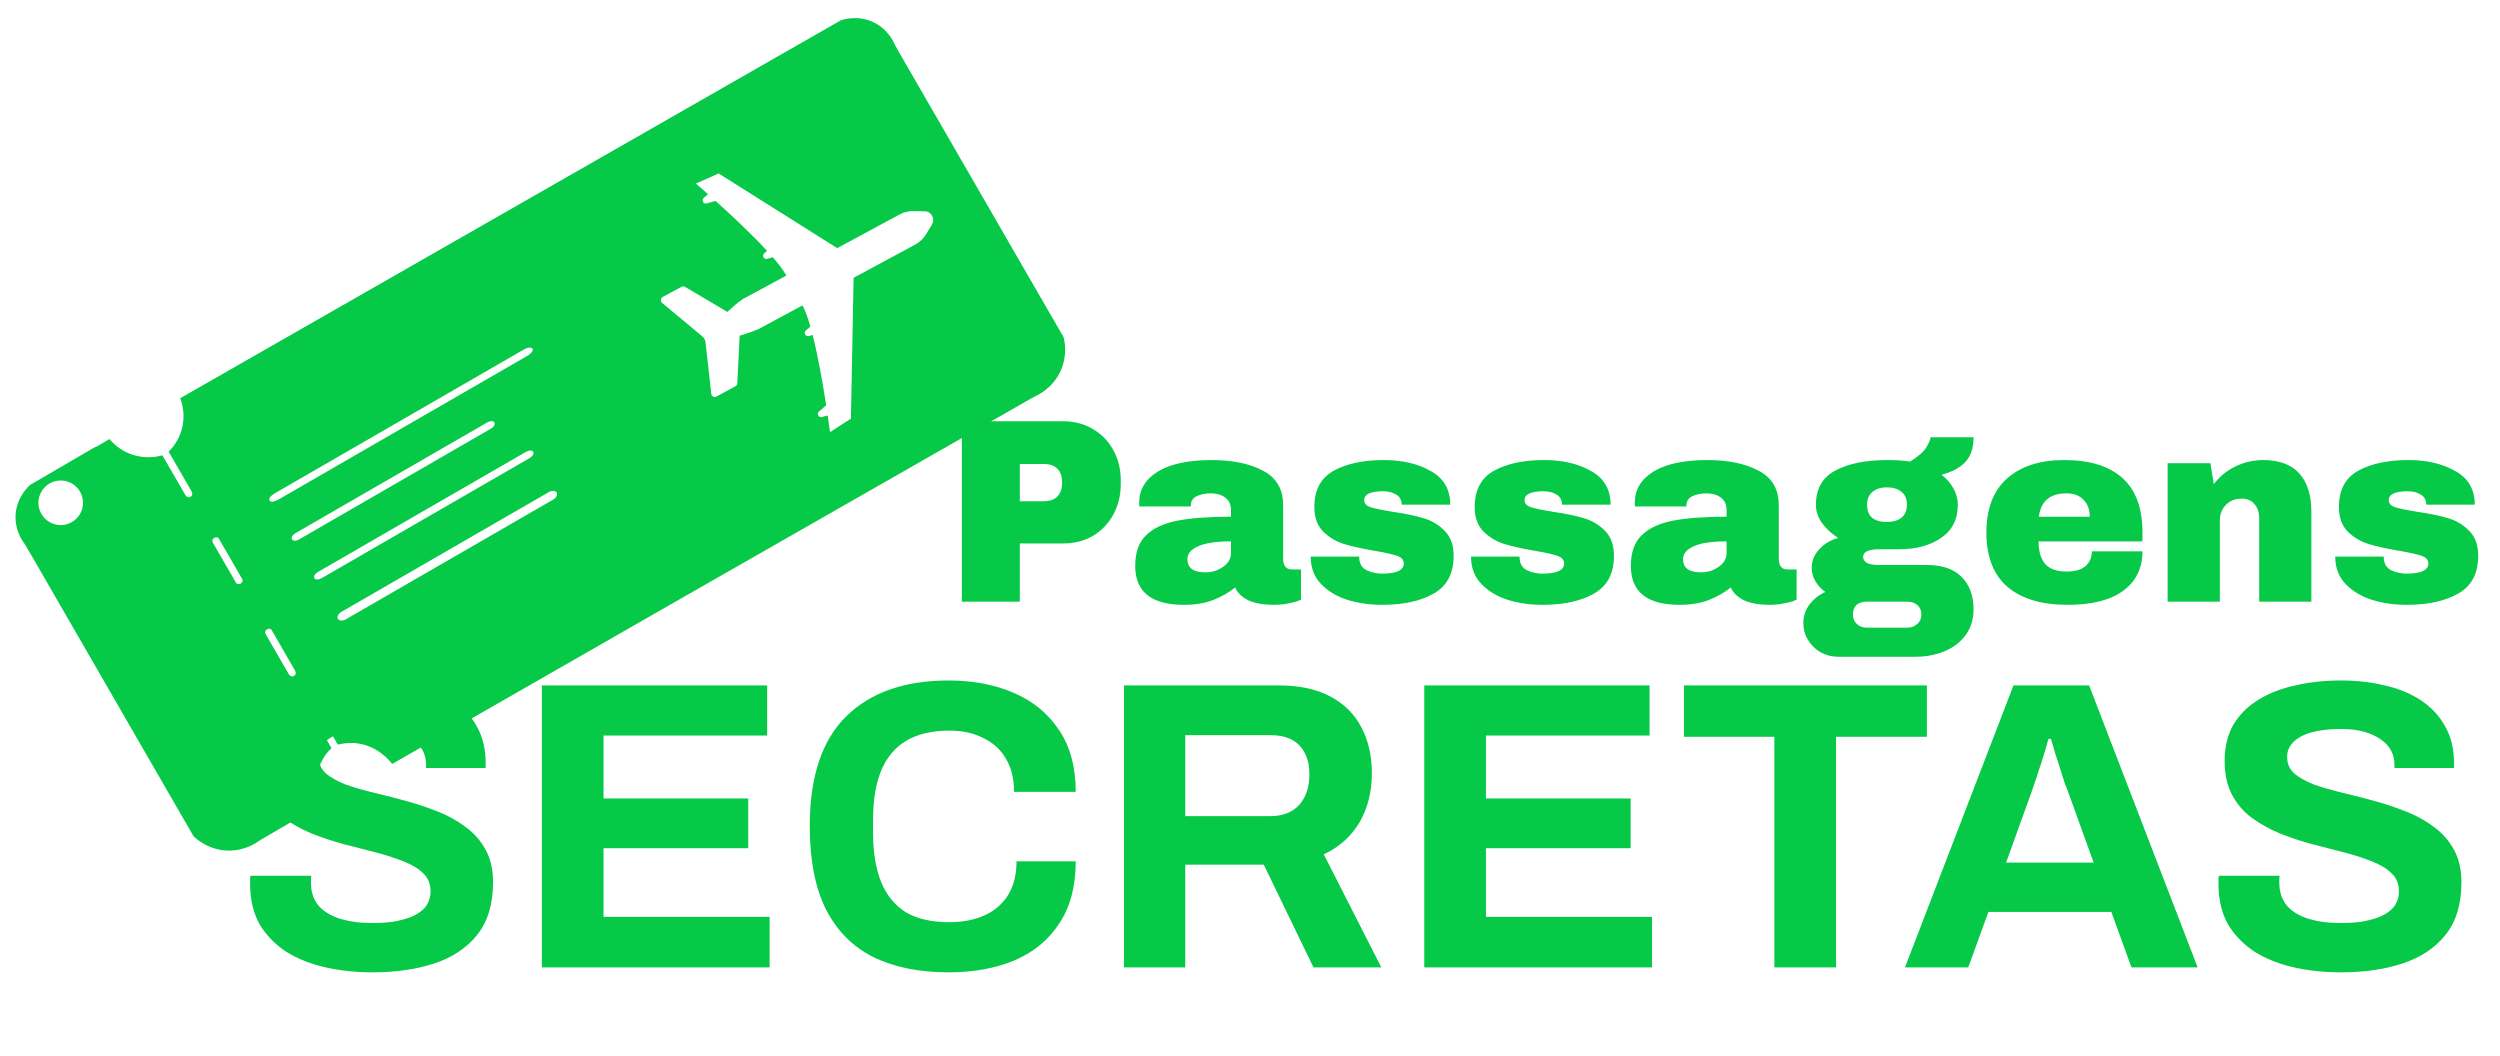 <svg xmlns="http://www.w3.org/2000/svg" width="831" height="351" viewBox="0 0 831 351" fill="none"><path d="M123.857 323.208C118.391 323.208 113.199 322.661 108.279 321.568C103.36 320.475 98.987 318.744 95.161 316.375C91.426 313.916 88.465 310.864 86.279 307.22C84.184 303.485 83.136 298.976 83.136 293.692C83.136 293.236 83.136 292.781 83.136 292.325C83.136 291.779 83.182 291.369 83.273 291.096H103.497C103.406 291.369 103.36 291.733 103.36 292.189C103.36 292.644 103.36 293.054 103.36 293.419C103.36 296.334 104.134 298.793 105.683 300.798C107.323 302.802 109.691 304.305 112.789 305.307C115.886 306.309 119.485 306.81 123.584 306.81C126.226 306.81 128.549 306.673 130.553 306.4C132.648 306.036 134.47 305.58 136.019 305.034C137.659 304.396 138.98 303.667 139.982 302.847C141.075 302.027 141.849 301.071 142.305 299.978C142.851 298.885 143.125 297.655 143.125 296.288C143.125 293.829 142.305 291.824 140.665 290.276C139.116 288.727 136.93 287.406 134.106 286.313C131.373 285.22 128.276 284.218 124.814 283.307C121.352 282.396 117.799 281.485 114.155 280.574C110.511 279.572 106.958 278.387 103.497 277.021C100.035 275.563 96.938 273.832 94.205 271.828C91.472 269.824 89.285 267.273 87.645 264.176C86.006 261.078 85.186 257.343 85.186 252.971C85.186 248.325 86.142 244.316 88.055 240.946C90.06 237.575 92.838 234.796 96.391 232.61C99.944 230.424 104.043 228.83 108.689 227.827C113.335 226.734 118.391 226.188 123.857 226.188C128.959 226.188 133.787 226.734 138.342 227.827C142.897 228.83 146.905 230.469 150.367 232.747C153.829 235.024 156.516 237.894 158.429 241.356C160.433 244.817 161.436 248.917 161.436 253.654V255.294H141.622V254.201C141.622 251.741 140.893 249.646 139.435 247.915C137.978 246.184 135.928 244.817 133.286 243.815C130.644 242.813 127.547 242.312 123.994 242.312C120.168 242.312 116.888 242.677 114.155 243.405C111.513 244.134 109.464 245.227 108.006 246.685C106.64 248.051 105.956 249.691 105.956 251.604C105.956 253.791 106.731 255.613 108.279 257.07C109.919 258.437 112.106 259.666 114.838 260.76C117.663 261.762 120.805 262.673 124.267 263.493C127.729 264.313 131.282 265.223 134.926 266.226C138.57 267.228 142.123 268.412 145.584 269.778C149.046 271.145 152.143 272.876 154.876 274.971C157.609 276.975 159.796 279.48 161.436 282.487C163.075 285.493 163.895 289.091 163.895 293.282C163.895 300.479 162.164 306.264 158.703 310.636C155.241 315.009 150.504 318.197 144.491 320.202C138.479 322.206 131.601 323.208 123.857 323.208ZM180.117 321.568V227.827H255V244.499H200.614V265.406H248.714V281.94H200.614V304.76H255.82V321.568H180.117ZM315.346 323.208C305.599 323.208 297.263 321.523 290.34 318.152C283.416 314.69 278.132 309.361 274.488 302.164C270.936 294.967 269.159 285.812 269.159 274.698C269.159 258.3 273.168 246.138 281.184 238.213C289.292 230.196 300.679 226.188 315.346 226.188C323.363 226.188 330.56 227.554 336.937 230.287C343.314 233.02 348.324 237.12 351.968 242.585C355.703 248.051 357.571 254.929 357.571 263.219H337.073C337.073 258.847 336.162 255.157 334.34 252.151C332.61 249.145 330.104 246.867 326.825 245.318C323.636 243.679 319.901 242.859 315.62 242.859C309.789 242.859 304.961 243.997 301.135 246.275C297.4 248.552 294.621 251.923 292.799 256.387C291.068 260.76 290.203 266.134 290.203 272.511V276.747C290.203 283.307 291.114 288.818 292.936 293.282C294.758 297.655 297.491 300.98 301.135 303.257C304.87 305.444 309.653 306.537 315.483 306.537C320.038 306.537 324.001 305.762 327.371 304.214C330.742 302.665 333.338 300.388 335.16 297.381C336.982 294.375 337.893 290.686 337.893 286.313H357.571C357.571 294.603 355.749 301.481 352.105 306.947C348.552 312.413 343.587 316.512 337.21 319.245C330.833 321.887 323.545 323.208 315.346 323.208ZM373.613 321.568V227.827H424.993C431.916 227.827 437.655 229.057 442.21 231.517C446.856 233.977 450.318 237.438 452.596 241.902C454.873 246.275 456.012 251.331 456.012 257.07C456.012 263.174 454.645 268.594 451.912 273.331C449.179 277.977 445.217 281.53 440.024 283.99L459.155 321.568H436.608L420.073 287.406H393.973V321.568H373.613ZM393.973 271.282H422.26C426.359 271.282 429.548 270.052 431.825 267.592C434.102 265.041 435.241 261.625 435.241 257.343C435.241 254.61 434.74 252.287 433.738 250.374C432.736 248.37 431.278 246.867 429.365 245.865C427.452 244.863 425.084 244.362 422.26 244.362H393.973V271.282ZM473.43 321.568V227.827H548.313V244.499H493.927V265.406H542.028V281.94H493.927V304.76H549.133V321.568H473.43ZM589.802 321.568V244.908H559.74V227.827H640.499V244.908H610.299V321.568H589.802ZM633.207 321.568L669.282 227.827H694.426L730.501 321.568H708.5L701.805 303.121H660.947L654.251 321.568H633.207ZM666.823 286.723H695.929L687.593 263.629C687.229 262.627 686.773 261.443 686.227 260.076C685.771 258.619 685.27 257.025 684.723 255.294C684.177 253.563 683.63 251.878 683.084 250.238C682.628 248.507 682.173 246.958 681.717 245.592H680.897C680.442 247.323 679.85 249.372 679.121 251.741C678.392 254.018 677.663 256.25 676.935 258.437C676.206 260.532 675.614 262.263 675.158 263.629L666.823 286.723ZM778.141 323.208C772.675 323.208 767.482 322.661 762.563 321.568C757.643 320.475 753.271 318.744 749.445 316.375C745.71 313.916 742.749 310.864 740.562 307.22C738.467 303.485 737.42 298.976 737.42 293.692C737.42 293.236 737.42 292.781 737.42 292.325C737.42 291.779 737.465 291.369 737.556 291.096H757.78C757.689 291.369 757.643 291.733 757.643 292.189C757.643 292.644 757.643 293.054 757.643 293.419C757.643 296.334 758.418 298.793 759.967 300.798C761.606 302.802 763.975 304.305 767.072 305.307C770.17 306.309 773.768 306.81 777.867 306.81C780.509 306.81 782.832 306.673 784.836 306.4C786.932 306.036 788.754 305.58 790.302 305.034C791.942 304.396 793.263 303.667 794.265 302.847C795.358 302.027 796.133 301.071 796.588 299.978C797.135 298.885 797.408 297.655 797.408 296.288C797.408 293.829 796.588 291.824 794.948 290.276C793.4 288.727 791.213 287.406 788.389 286.313C785.656 285.22 782.559 284.218 779.097 283.307C775.636 282.396 772.083 281.485 768.439 280.574C764.795 279.572 761.242 278.387 757.78 277.021C754.318 275.563 751.221 273.832 748.488 271.828C745.755 269.824 743.569 267.273 741.929 264.176C740.289 261.078 739.469 257.343 739.469 252.971C739.469 248.325 740.426 244.316 742.339 240.946C744.343 237.575 747.122 234.796 750.674 232.61C754.227 230.424 758.327 228.83 762.973 227.827C767.619 226.734 772.675 226.188 778.141 226.188C783.242 226.188 788.071 226.734 792.625 227.827C797.18 228.83 801.189 230.469 804.65 232.747C808.112 235.024 810.8 237.894 812.713 241.356C814.717 244.817 815.719 248.917 815.719 253.654V255.294H795.905V254.201C795.905 251.741 795.176 249.646 793.719 247.915C792.261 246.184 790.211 244.817 787.569 243.815C784.928 242.813 781.83 242.312 778.277 242.312C774.451 242.312 771.172 242.677 768.439 243.405C765.797 244.134 763.747 245.227 762.29 246.685C760.923 248.051 760.24 249.691 760.24 251.604C760.24 253.791 761.014 255.613 762.563 257.07C764.203 258.437 766.389 259.666 769.122 260.76C771.946 261.762 775.089 262.673 778.551 263.493C782.012 264.313 785.565 265.223 789.209 266.226C792.853 267.228 796.406 268.412 799.868 269.778C803.33 271.145 806.427 272.876 809.16 274.971C811.893 276.975 814.079 279.48 815.719 282.487C817.359 285.493 818.179 289.091 818.179 293.282C818.179 300.479 816.448 306.264 812.986 310.636C809.524 315.009 804.787 318.197 798.775 320.202C792.762 322.206 785.884 323.208 778.141 323.208Z" fill="#06C948"></path><path d="M353.366 140.021C357.085 140.021 360.398 140.893 363.304 142.636C366.211 144.322 368.477 146.676 370.105 149.698C371.732 152.663 372.546 156.005 372.546 159.724V160.858C372.546 164.578 371.732 167.949 370.105 170.971C368.477 173.993 366.211 176.376 363.304 178.12C360.398 179.806 357.085 180.648 353.366 180.648H338.98V200.003H319.713V140.021H353.366ZM338.98 166.612H346.914C348.948 166.612 350.459 166.089 351.447 165.043C352.494 163.996 353.017 162.572 353.017 160.771V160.073C353.017 158.213 352.494 156.789 351.447 155.801C350.459 154.755 348.948 154.232 346.914 154.232H338.98V166.612ZM402.718 152.924C409.751 152.924 415.476 154.116 419.893 156.499C424.311 158.823 426.519 162.63 426.519 167.92V185.879C426.519 186.867 426.752 187.681 427.217 188.321C427.682 188.96 428.379 189.28 429.309 189.28H432.448V199.306C432.273 199.422 431.808 199.625 431.053 199.916C430.355 200.148 429.338 200.381 428.001 200.613C426.665 200.904 425.124 201.049 423.381 201.049C420.01 201.049 417.22 200.555 415.011 199.567C412.86 198.521 411.378 197.097 410.565 195.295C408.356 197.039 405.886 198.434 403.154 199.48C400.422 200.526 397.226 201.049 393.564 201.049C382.753 201.049 377.348 196.748 377.348 188.146C377.348 183.671 378.539 180.271 380.922 177.946C383.363 175.563 386.851 173.935 391.384 173.063C395.918 172.192 401.846 171.756 409.17 171.756V169.489C409.17 167.687 408.53 166.321 407.252 165.391C406.031 164.461 404.433 163.996 402.457 163.996C400.655 163.996 399.085 164.316 397.749 164.955C396.47 165.595 395.831 166.612 395.831 168.007V168.356H378.743C378.685 168.065 378.656 167.658 378.656 167.135C378.656 162.776 380.719 159.318 384.846 156.76C389.03 154.203 394.988 152.924 402.718 152.924ZM409.17 179.951C404.229 179.951 400.568 180.503 398.185 181.607C395.86 182.654 394.697 184.078 394.697 185.879C394.697 188.786 396.673 190.239 400.626 190.239C402.893 190.239 404.869 189.628 406.554 188.408C408.298 187.187 409.17 185.676 409.17 183.874V179.951ZM459.997 152.924C466.158 152.924 471.36 154.145 475.603 156.586C479.904 158.969 482.054 162.689 482.054 167.745H465.925C465.925 166.06 465.17 164.868 463.659 164.171C462.612 163.59 461.305 163.299 459.735 163.299C455.551 163.299 453.458 164.287 453.458 166.263C453.458 167.367 454.185 168.152 455.638 168.617C457.091 169.082 459.474 169.576 462.787 170.099C466.855 170.68 470.256 171.378 472.987 172.192C475.719 172.947 478.102 174.342 480.136 176.376C482.171 178.353 483.188 181.142 483.188 184.746C483.188 190.616 480.979 194.801 476.562 197.3C472.203 199.8 466.478 201.049 459.387 201.049C455.318 201.049 451.482 200.497 447.878 199.393C444.275 198.23 441.34 196.458 439.073 194.075C436.806 191.692 435.673 188.669 435.673 185.008H451.802V185.356C451.86 187.332 452.674 188.727 454.243 189.541C455.87 190.297 457.585 190.674 459.387 190.674C464.211 190.674 466.623 189.541 466.623 187.274C466.623 186.112 465.867 185.269 464.356 184.746C462.845 184.223 460.375 183.671 456.946 183.09C452.819 182.392 449.419 181.636 446.745 180.823C444.13 180.009 441.834 178.643 439.858 176.725C437.881 174.749 436.893 172.017 436.893 168.53C436.893 162.892 439.015 158.882 443.258 156.499C447.559 154.116 453.139 152.924 459.997 152.924ZM513.295 152.924C519.456 152.924 524.658 154.145 528.9 156.586C533.202 158.969 535.352 162.689 535.352 167.745H519.223C519.223 166.06 518.468 164.868 516.956 164.171C515.91 163.59 514.602 163.299 513.033 163.299C508.848 163.299 506.756 164.287 506.756 166.263C506.756 167.367 507.482 168.152 508.935 168.617C510.389 169.082 512.772 169.576 516.085 170.099C520.153 170.68 523.553 171.378 526.285 172.192C529.017 172.947 531.4 174.342 533.434 176.376C535.468 178.353 536.485 181.142 536.485 184.746C536.485 190.616 534.277 194.801 529.859 197.3C525.5 199.8 519.775 201.049 512.684 201.049C508.616 201.049 504.78 200.497 501.176 199.393C497.573 198.23 494.637 196.458 492.371 194.075C490.104 191.692 488.97 188.669 488.97 185.008H505.099V185.356C505.158 187.332 505.971 188.727 507.541 189.541C509.168 190.297 510.883 190.674 512.684 190.674C517.509 190.674 519.921 189.541 519.921 187.274C519.921 186.112 519.165 185.269 517.654 184.746C516.143 184.223 513.672 183.671 510.243 183.09C506.117 182.392 502.716 181.636 500.043 180.823C497.427 180.009 495.131 178.643 493.155 176.725C491.179 174.749 490.191 172.017 490.191 168.53C490.191 162.892 492.313 158.882 496.555 156.499C500.856 154.116 506.436 152.924 513.295 152.924ZM567.464 152.924C574.497 152.924 580.222 154.116 584.639 156.499C589.057 158.823 591.265 162.63 591.265 167.92V185.879C591.265 186.867 591.498 187.681 591.963 188.321C592.428 188.96 593.125 189.28 594.055 189.28H597.194V199.306C597.019 199.422 596.554 199.625 595.799 199.916C595.101 200.148 594.084 200.381 592.747 200.613C591.411 200.904 589.87 201.049 588.127 201.049C584.756 201.049 581.966 200.555 579.757 199.567C577.606 198.521 576.124 197.097 575.311 195.295C573.102 197.039 570.632 198.434 567.9 199.48C565.168 200.526 561.972 201.049 558.31 201.049C547.499 201.049 542.094 196.748 542.094 188.146C542.094 183.671 543.285 180.271 545.668 177.946C548.109 175.563 551.597 173.935 556.13 173.063C560.664 172.192 566.592 171.756 573.916 171.756V169.489C573.916 167.687 573.276 166.321 571.998 165.391C570.777 164.461 569.179 163.996 567.203 163.996C565.401 163.996 563.832 164.316 562.495 164.955C561.216 165.595 560.577 166.612 560.577 168.007V168.356H543.489C543.431 168.065 543.402 167.658 543.402 167.135C543.402 162.776 545.465 159.318 549.592 156.76C553.776 154.203 559.734 152.924 567.464 152.924ZM573.916 179.951C568.975 179.951 565.314 180.503 562.931 181.607C560.606 182.654 559.443 184.078 559.443 185.879C559.443 188.786 561.419 190.239 565.372 190.239C567.639 190.239 569.615 189.628 571.3 188.408C573.044 187.187 573.916 185.676 573.916 183.874V179.951ZM656.009 145.339C656.009 148.885 655.108 151.616 653.306 153.534C651.563 155.452 648.918 156.876 645.373 157.806C647.058 159.085 648.366 160.596 649.296 162.34C650.284 164.025 650.778 165.827 650.778 167.745C650.778 172.628 648.918 176.318 645.198 178.818C641.537 181.317 636.945 182.566 631.423 182.566H624.797C621.136 182.566 619.305 183.409 619.305 185.095C619.305 185.908 619.712 186.577 620.525 187.1C621.339 187.565 622.763 187.797 624.797 187.797H640.49C645.605 187.797 649.47 189.134 652.086 191.808C654.701 194.481 656.009 198.056 656.009 202.531C656.009 205.844 655.137 208.692 653.394 211.075C651.65 213.458 649.296 215.26 646.332 216.481C643.368 217.701 640.142 218.312 636.654 218.312H611.022C608.93 218.312 606.983 217.818 605.181 216.83C603.438 215.841 602.043 214.476 600.996 212.732C599.95 211.046 599.427 209.157 599.427 207.065C599.427 204.798 600.125 202.735 601.519 200.875C602.914 199.073 604.658 197.707 606.751 196.777C605.356 195.789 604.251 194.598 603.438 193.203C602.624 191.808 602.217 190.297 602.217 188.669C602.217 186.402 603.06 184.368 604.745 182.566C606.431 180.707 608.523 179.457 611.022 178.818C608.756 177.364 606.954 175.708 605.617 173.848C604.28 171.93 603.612 169.925 603.612 167.832C603.612 162.485 605.762 158.678 610.063 156.411C614.423 154.087 620.177 152.924 627.326 152.924C630.464 152.924 632.993 153.098 634.911 153.447C637.759 151.645 639.59 150.018 640.403 148.565C641.275 147.054 641.711 145.978 641.711 145.339H656.009ZM627.151 161.991C625.233 161.991 623.664 162.485 622.444 163.473C621.223 164.461 620.613 165.885 620.613 167.745C620.613 169.663 621.165 171.116 622.269 172.104C623.432 173.034 625.059 173.499 627.151 173.499C629.244 173.499 630.871 173.034 632.034 172.104C633.254 171.116 633.865 169.663 633.865 167.745C633.865 165.827 633.254 164.403 632.034 163.473C630.871 162.485 629.244 161.991 627.151 161.991ZM620.438 200.003C619.101 200.003 617.997 200.352 617.125 201.049C616.312 201.805 615.905 202.851 615.905 204.188C615.905 205.525 616.341 206.6 617.213 207.414C618.084 208.227 619.16 208.634 620.438 208.634H634.039C635.318 208.634 636.393 208.227 637.265 207.414C638.195 206.658 638.66 205.612 638.66 204.275C638.66 202.938 638.224 201.892 637.352 201.136C636.48 200.381 635.376 200.003 634.039 200.003H620.438ZM686.174 152.924C694.602 152.924 701.024 154.9 705.441 158.853C709.917 162.805 712.155 168.85 712.155 176.987V179.951H677.63C677.63 183.264 678.356 185.763 679.81 187.449C681.321 189.134 683.675 189.977 686.871 189.977C689.777 189.977 691.899 189.367 693.236 188.146C694.631 186.926 695.328 185.298 695.328 183.264H712.155C712.155 188.844 710.033 193.203 705.79 196.341C701.547 199.48 695.357 201.049 687.22 201.049C678.676 201.049 672.05 199.073 667.342 195.121C662.634 191.11 660.28 185.066 660.28 176.987C660.28 169.082 662.576 163.095 667.168 159.027C671.76 154.958 678.095 152.924 686.174 152.924ZM686.871 163.996C681.408 163.996 678.356 166.583 677.717 171.756H694.631C694.631 169.373 693.933 167.484 692.538 166.089C691.201 164.694 689.312 163.996 686.871 163.996ZM752.258 152.924C757.606 152.924 761.616 154.406 764.29 157.37C766.963 160.335 768.3 164.607 768.3 170.186V200.003H750.95V172.279C750.95 170.303 750.427 168.733 749.381 167.571C748.393 166.35 746.969 165.74 745.109 165.74C742.959 165.74 741.215 166.437 739.878 167.832C738.541 169.227 737.873 170.942 737.873 172.976V200.003H720.523V153.97H734.734L735.868 160.945C737.67 158.504 740.024 156.557 742.93 155.104C745.894 153.651 749.003 152.924 752.258 152.924ZM800.557 152.924C806.718 152.924 811.92 154.145 816.163 156.586C820.464 158.969 822.615 162.689 822.615 167.745H806.486C806.486 166.06 805.73 164.868 804.219 164.171C803.173 163.59 801.865 163.299 800.296 163.299C796.111 163.299 794.018 164.287 794.018 166.263C794.018 167.367 794.745 168.152 796.198 168.617C797.651 169.082 800.034 169.576 803.347 170.099C807.416 170.68 810.816 171.378 813.548 172.192C816.279 172.947 818.662 174.342 820.697 176.376C822.731 178.353 823.748 181.142 823.748 184.746C823.748 190.616 821.539 194.801 817.122 197.3C812.763 199.8 807.038 201.049 799.947 201.049C795.878 201.049 792.042 200.497 788.439 199.393C784.835 198.23 781.9 196.458 779.633 194.075C777.366 191.692 776.233 188.669 776.233 185.008H792.362V185.356C792.42 187.332 793.234 188.727 794.803 189.541C796.431 190.297 798.145 190.674 799.947 190.674C804.771 190.674 807.183 189.541 807.183 187.274C807.183 186.112 806.428 185.269 804.916 184.746C803.405 184.223 800.935 183.671 797.506 183.09C793.379 182.392 789.979 181.636 787.305 180.823C784.69 180.009 782.394 178.643 780.418 176.725C778.442 174.749 777.454 172.017 777.454 168.53C777.454 162.892 779.575 158.882 783.818 156.499C788.119 154.116 793.699 152.924 800.557 152.924Z" fill="#06C948"></path><path d="M290.418 7.431C285.229 4.921 280.4 6.451 279.444 6.779C206.243 48.655 133.107 90.494 59.906 132.37C62.263 138.673 60.724 145.545 56.066 150.12C56.081 150.144 56.082 150.172 56.096 150.196L63.661 163.299C64.623 164.965 62.542 166.167 61.58 164.5L54.015 151.398C54.001 151.374 53.921 151.391 53.909 151.365C47.608 153.117 40.681 151.133 36.401 145.941C34.941 146.791 33.513 147.622 31.849 148.59L31.792 148.49C24.731 152.606 17.346 156.906 10.087 161.137C9.326 161.803 5.62 165.197 5.2 170.946C4.827 176.14 7.427 179.773 8.113 180.685C8.746 181.751 9.388 182.807 10.02 183.869C27.548 214.242 46.786 247.556 64.311 277.93C65.383 278.966 68.85 282.037 74.303 282.639C80.757 283.353 85.308 280.115 86.351 279.336C91.609 276.272 97.067 273.084 102.047 270.176L102.099 270.266C103.762 269.298 104.932 268.62 106.31 267.816C105.862 266.727 103.511 260.226 106.718 253.453C107.636 251.518 108.742 250.037 110.192 248.698L105.093 239.867C104.371 238.618 106.453 237.416 107.174 238.665L112.276 247.502C113.744 247.16 115.784 246.821 117.912 246.994C125.381 247.603 129.64 253.003 130.359 253.935C162.695 235.425 194.997 216.877 227.342 198.379L229.994 196.863C267.877 175.197 305.786 153.581 343.676 131.926C344.872 131.412 350.02 129.051 352.631 123.103C354.838 118.078 353.906 113.54 353.546 112.096C336.006 81.73 316.769 48.416 299.23 18.05C298.624 16.969 298.022 15.889 297.418 14.811C296.971 13.761 295.104 9.701 290.42 7.434L290.418 7.431ZM27.549 166.349C27.98 170.418 25.03 174.065 20.96 174.493C16.891 174.924 13.245 171.97 12.816 167.904C12.385 163.835 15.339 160.189 19.405 159.76C23.474 159.329 27.121 162.279 27.549 166.349ZM98.043 222.844C99.005 224.51 96.924 225.712 95.962 224.045L88.269 210.721C87.547 209.472 89.629 208.27 90.35 209.519L98.043 222.844ZM80.493 192.447C81.215 193.696 79.133 194.898 78.412 193.649L70.719 180.324C69.998 179.075 72.079 177.873 72.8 179.123L80.493 192.447ZM183.897 166.06L114.914 205.887C113.877 206.486 112.672 206.347 112.313 205.724C111.953 205.101 112.434 203.988 113.472 203.389L182.454 163.562C183.492 162.963 184.696 163.102 185.056 163.725C185.416 164.348 184.935 165.461 183.897 166.06ZM175.963 152.319L106.981 192.146C105.943 192.745 104.859 192.814 104.499 192.191C104.139 191.567 104.741 190.664 105.779 190.064L174.761 150.237C175.799 149.638 176.883 149.569 177.243 150.192C177.603 150.815 177.001 151.719 175.963 152.319ZM97.046 179.281C96.686 178.658 97.225 177.79 98.185 177.236L161.986 140.4C162.948 139.845 163.967 139.813 164.326 140.436C164.686 141.06 164.147 141.928 163.187 142.481L99.386 179.317C98.424 179.872 97.406 179.904 97.046 179.281ZM175.333 118.26L92.455 166.11C91.205 166.831 89.954 166.997 89.594 166.374C89.234 165.751 90.004 164.75 91.253 164.028L174.132 116.178C175.381 115.457 176.633 115.291 176.992 115.914C177.352 116.537 176.58 117.54 175.333 118.26ZM309.826 74.552L307.938 77.709C307.026 79.229 305.751 80.468 304.222 81.293L283.739 92.345L282.847 139.145L275.902 143.642C275.902 143.642 275.624 141.472 275.129 138.098L273.223 138.62C272.133 138.924 271.356 137.559 272.204 136.813L274.616 134.694C273.577 127.963 271.983 118.676 270.126 111.347L268.863 111.694C267.772 111.995 267.008 110.615 267.858 109.871L269.367 108.53C268.527 105.586 267.625 103.097 266.728 101.519L252.417 109.243C250.214 110.227 248.001 110.962 245.861 111.58L245.075 127.473C245.052 127.89 244.793 128.224 244.428 128.424L238.157 131.806C237.413 132.207 236.522 131.771 236.427 130.93L236.213 128.926L236.031 127.303L235.701 124.347L235.514 122.684L235.218 120.019L235.05 118.544L234.736 115.767L234.562 114.32L234.417 113.212L233.87 112.202L233.024 111.469L231.923 110.525L229.772 108.74L228.629 107.792L226.563 106.079L225.272 105.007L222.982 103.106L221.717 102.048L220.123 100.714C219.471 100.173 219.553 99.107 220.296 98.703L226.566 95.321C226.936 95.122 227.401 95.171 227.762 95.382L241.767 103.675L241.771 103.683C243.407 102.179 245.102 100.597 247.068 99.328L261.382 91.602C260.529 89.999 258.894 87.832 256.872 85.499L255.002 86.04C253.913 86.344 253.184 84.95 254.034 84.207L254.971 83.384C249.8 77.756 242.889 71.318 237.873 66.804L234.875 67.631C233.784 67.932 233.069 66.531 233.919 65.788L235.335 64.536C232.894 62.373 231.312 61.017 231.312 61.017L238.873 57.66L278.282 82.481L298.993 71.304C300.442 70.522 302.077 70.138 303.75 70.162L307.417 70.224C309.532 70.252 310.908 72.728 309.818 74.546L309.826 74.552Z" fill="#06C948"></path></svg>